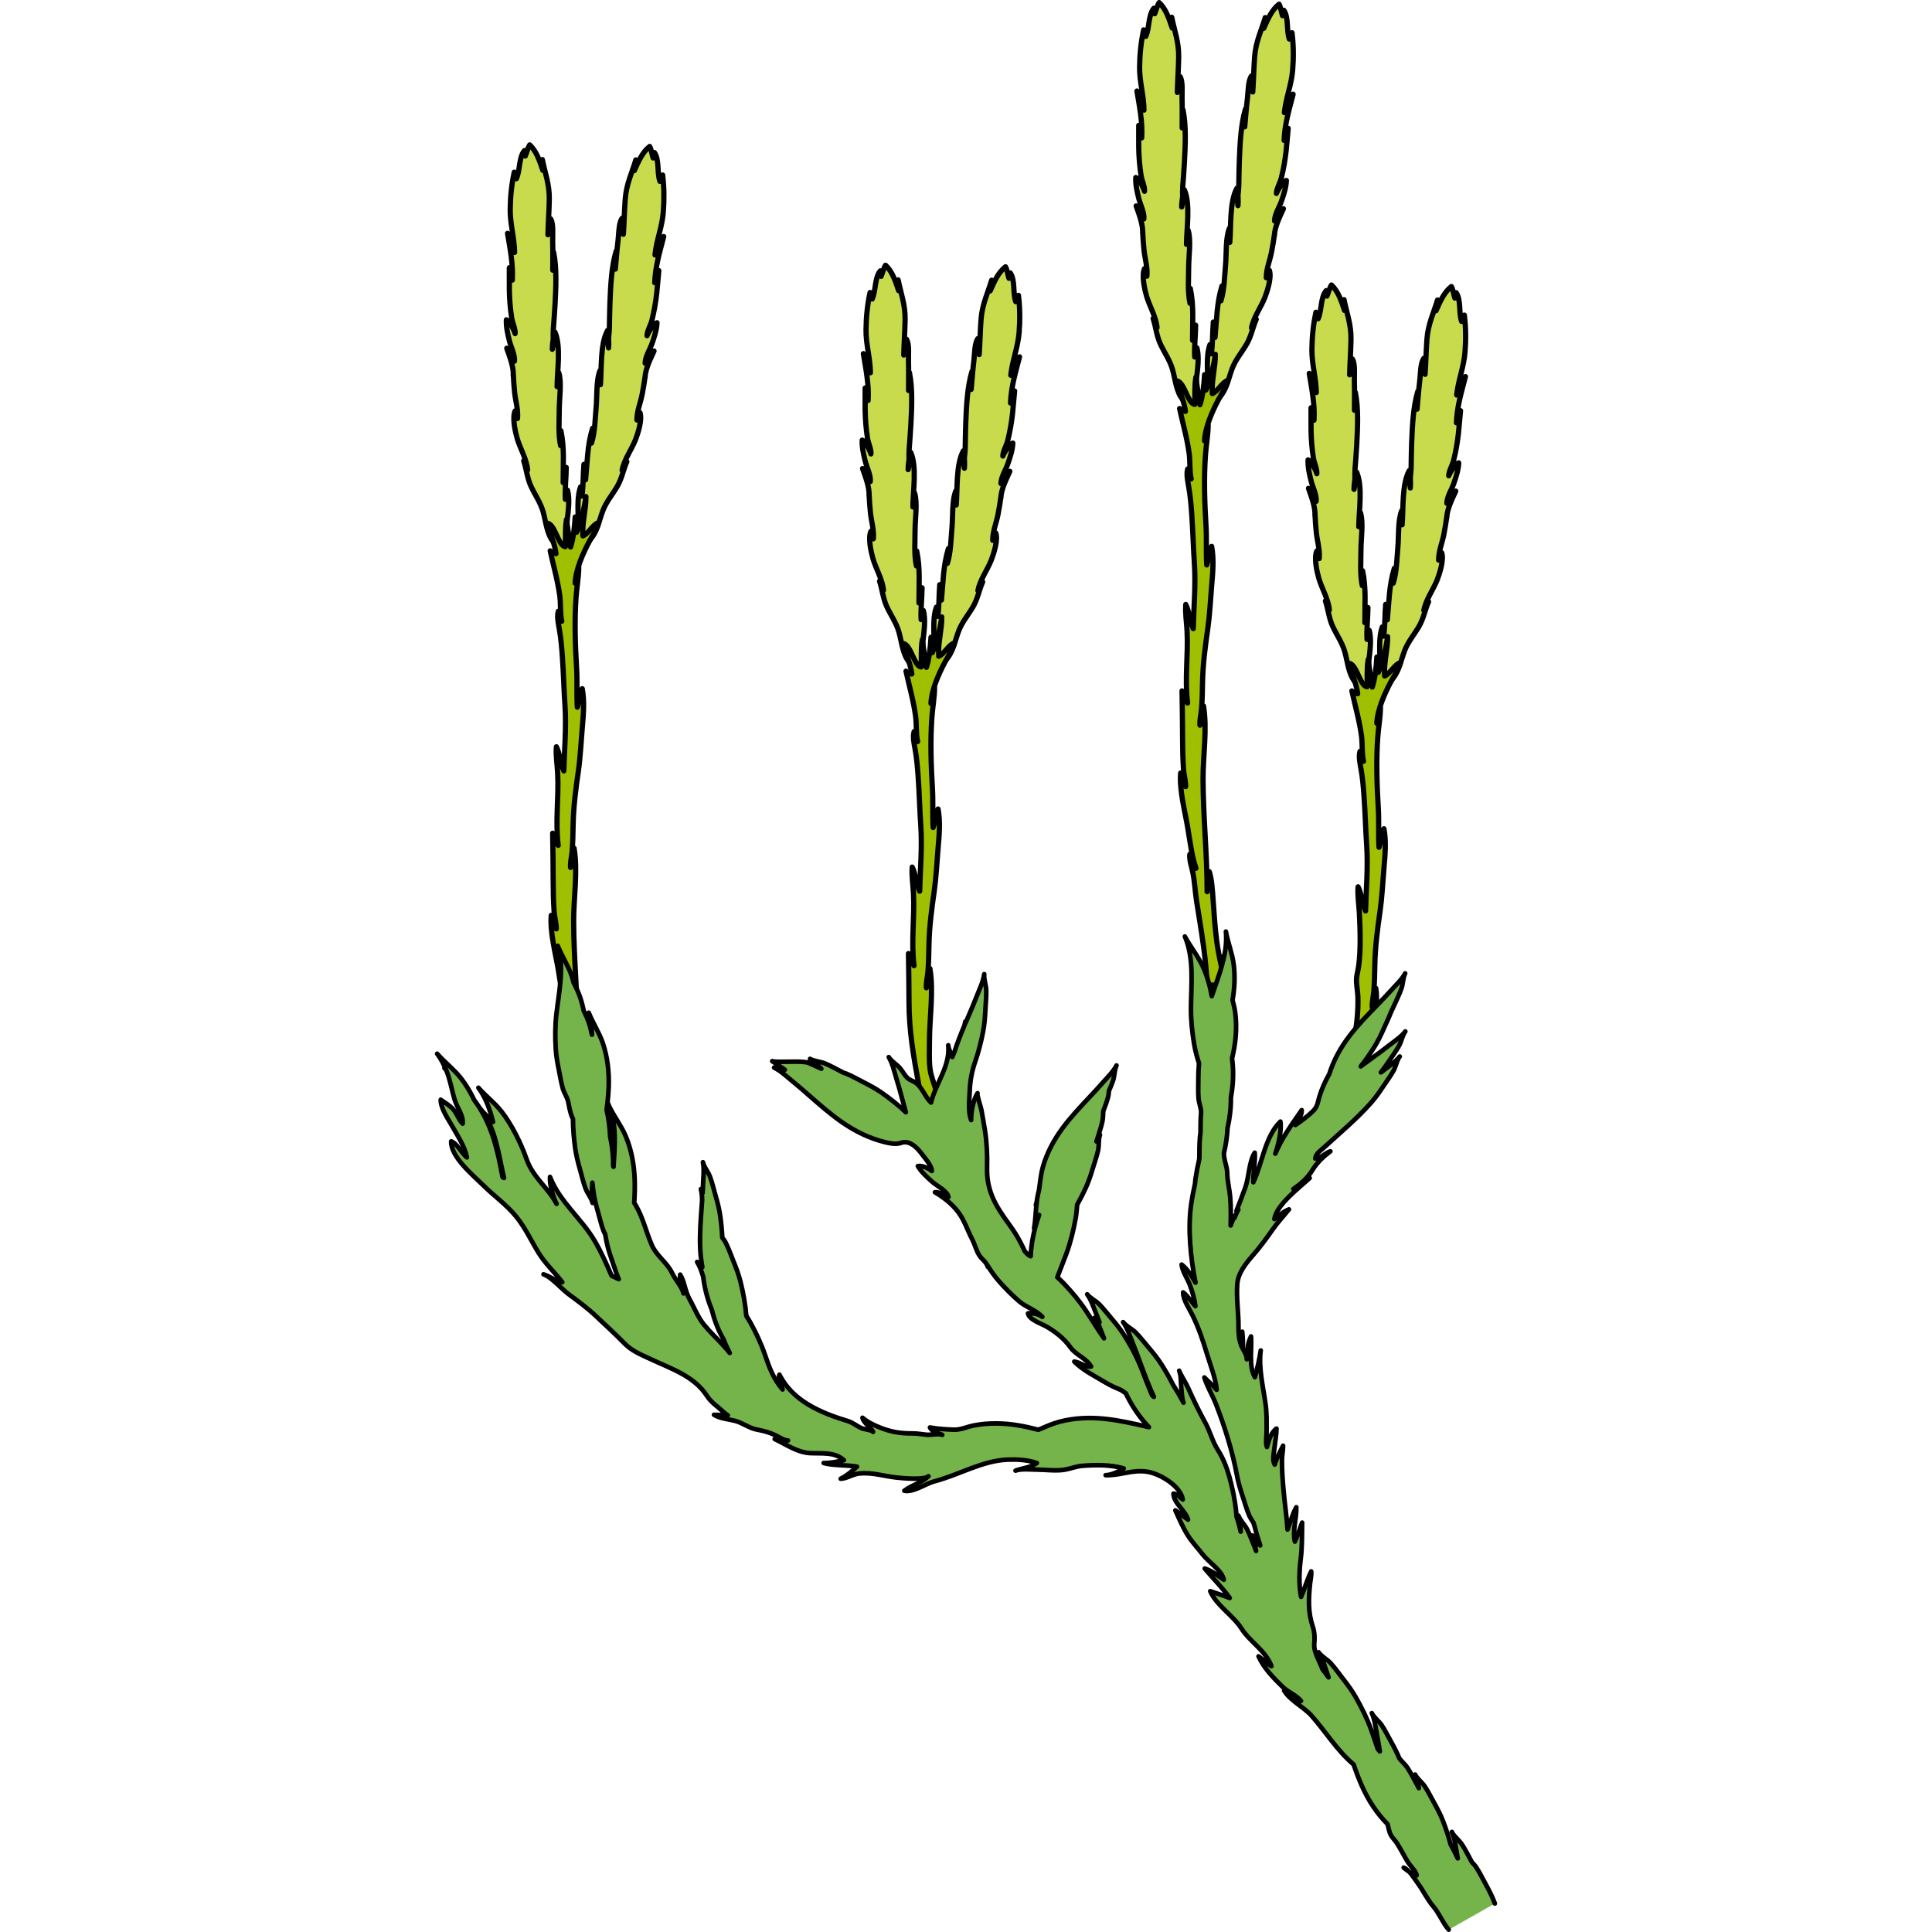 <?xml version="1.0" encoding="utf-8"?>
<!-- Created by: Science Figures, www.sciencefigures.org, Generator: Science Figures Editor -->
<!DOCTYPE svg PUBLIC "-//W3C//DTD SVG 1.1//EN" "http://www.w3.org/Graphics/SVG/1.1/DTD/svg11.dtd">
<svg version="1.1" id="Layer_1" xmlns="http://www.w3.org/2000/svg" xmlns:xlink="http://www.w3.org/1999/xlink" 
	 width="800px" height="800px" viewBox="0 0 203.187 369.52" enable-background="new 0 0 203.187 369.52"
	 xml:space="preserve">
<g>
	<path fill="#C7DB4D" stroke="#000000" stroke-linecap="round" stroke-linejoin="round" stroke-miterlimit="10" d="M138.762,65.776
		c-0.716-1.553-0.848-3.233-1.38-4.856c0.272,0.56,0.534,1.149,0.745,1.757c-0.133-1.974-1.47-4.192-2.004-6.058
		c-0.373-1.297-0.964-3.947-0.391-5.237c0.216,0.445,0.279,1.028,0.459,1.444c0.164-1.664-0.379-3.339-0.549-4.968
		c-0.131-1.218-0.209-2.481-0.264-3.698c0,0.155-0.007,0.313,0,0.469c0.114-1.662-0.74-3.77-1.24-5.24
		c0.652,0.523,1.083,1.651,1.474,2.48c0.12-1.203-0.681-2.737-0.962-3.867c-0.309-1.25-0.66-2.727-0.586-4.049
		c0.5,0.145,1.504,1.947,1.668,2.639c0.105-0.782-0.514-2.102-0.647-2.968c-0.273-1.747-0.424-3.558-0.454-5.338
		c-0.025-1.431,0.016-2.864-0.002-4.296c0.152,0.741,0.193,1.771,0.567,2.375c0.187-3.078-0.429-5.975-0.906-8.954
		c0.683,1.101,0.761,2.528,1.343,3.655c-0.026-2.767-0.867-5.427-0.838-8.238c0.029-2.439,0.269-4.787,0.773-7.111
		c0.153,0.332,0.289,0.845,0.41,1.245c0.732-1.604,0.438-4.046,1.544-5.379c-0.029,0.385,0.011,0.763,0.159,1.046
		c0.276-0.656,0.504-1.621,0.852-2.129c1.313,1.225,1.889,3.06,2.499,4.864c0.035-0.699-0.136-1.363-0.091-2.062
		c0.529,2.613,1.375,4.757,1.33,7.612c-0.035,2.258-0.208,4.507-0.254,6.767c0.311-0.909,0.435-2.049,0.518-3.026
		c0.582,0.941,0.347,3.104,0.381,4.243c0.058,1.85,0.02,3.709,0.02,5.561c-0.027-1.157,0.225-2.285,0.162-3.436
		c0.637,3.084,0.435,6.858,0.271,10.027c-0.078,1.565-0.217,3.129-0.327,4.691c-0.086,1.196,0.097,2.704-0.194,3.845
		c-0.014-0.642,0.189-2.547,0.504-3.291c1.198,2.734,0.43,7.384,0.412,10.441c0.091-0.855,0.01-1.987,0.311-2.706
		c0.599,1.81,0.105,5.071,0.105,6.997c0,2.239-0.221,4.81,0.256,6.982c-0.012-0.869-0.137-2.084,0.057-2.839
		c0.708,3.369,0.411,6.526,0.43,9.921c0.313-0.894,0.436-1.947,0.59-2.899c-0.014,1.989-0.281,4.142-0.174,6.087
		c0.152-0.573,0.303-1.142,0.421-1.73c0.463,1.688,0.136,4.003-0.065,5.73c-0.146,1.262,0.277,3.256-0.299,4.354
		c-0.579,1.088-1.689,0.563-2.323-0.181c-1.273-1.494-1.427-3.813-1.979-5.778C140.592,68.897,139.512,67.4,138.762,65.776z"/>
	<path fill="#C7DB4D" stroke="#000000" stroke-linecap="round" stroke-linejoin="round" stroke-miterlimit="10" d="M155.29,65.779
		c0.854-1.48,1.14-3.143,1.817-4.71c-0.322,0.532-0.637,1.096-0.903,1.681c0.313-1.952,1.847-4.04,2.549-5.849
		c0.489-1.258,1.32-3.843,0.867-5.181c-0.256,0.424-0.372,0.999-0.591,1.396c-0.01-1.672,0.684-3.29,1.002-4.896
		c0.24-1.2,0.434-2.452,0.599-3.659c-0.015,0.155-0.021,0.313-0.044,0.467c0.04-1.666,1.082-3.687,1.716-5.104
		c-0.698,0.461-1.23,1.546-1.694,2.335c-0.01-1.209,0.926-2.663,1.311-3.764c0.422-1.216,0.906-2.654,0.951-3.978
		c-0.509,0.098-1.674,1.801-1.899,2.476c-0.034-0.789,0.7-2.047,0.915-2.896c0.432-1.715,0.746-3.505,0.938-5.274
		c0.156-1.423,0.245-2.854,0.395-4.278c-0.221,0.725-0.354,1.746-0.782,2.313c0.094-3.082,0.973-5.91,1.719-8.834
		c-0.78,1.034-0.988,2.449-1.67,3.518c0.278-2.752,1.358-5.325,1.584-8.127c0.195-2.433,0.171-4.792-0.12-7.153
		c-0.183,0.317-0.364,0.816-0.521,1.203c-0.584-1.664-0.069-4.069-1.048-5.497c-0.005,0.386-0.08,0.759-0.253,1.026
		c-0.216-0.679-0.354-1.66-0.655-2.197c-1.417,1.1-2.158,2.875-2.931,4.616c0.028-0.699,0.259-1.345,0.278-2.044
		c-0.766,2.553-1.804,4.61-2.021,7.458c-0.169,2.252-0.202,4.508-0.362,6.762c-0.226-0.934-0.248-2.079-0.239-3.061
		c-0.667,0.884-0.629,3.059-0.769,4.19c-0.225,1.837-0.355,3.691-0.524,5.535c0.132-1.149-0.017-2.296,0.151-3.436
		c-0.916,3.014-1.059,6.791-1.187,9.961c-0.063,1.565-0.069,3.136-0.101,4.701c-0.024,1.199-0.343,2.685-0.158,3.848
		c0.074-0.639,0.043-2.554-0.2-3.324c-1.443,2.613-1.103,7.313-1.363,10.36c-0.013-0.86,0.171-1.979-0.063-2.723
		c-0.76,1.747-0.566,5.04-0.742,6.958c-0.204,2.229-0.221,4.81-0.891,6.93c0.09-0.864,0.325-2.063,0.201-2.832
		c-1.012,3.291-1.004,6.461-1.332,9.841c-0.231-0.919-0.257-1.979-0.324-2.941c-0.167,1.982-0.097,4.15-0.381,6.077
		c-0.101-0.584-0.198-1.164-0.264-1.761c-0.613,1.637-0.497,3.974-0.457,5.712c0.03,1.27-0.574,3.217-0.097,4.364
		c0.476,1.136,1.629,0.714,2.328,0.031c1.403-1.371,1.769-3.667,2.498-5.573C153.184,68.721,154.396,67.328,155.29,65.779z"/>
	<path fill="#9FC000" stroke="#000000" stroke-linecap="round" stroke-linejoin="round" stroke-miterlimit="10" d="M142.445,78.143
		c0.619,2.858,1.455,5.718,1.846,8.686c0.186,1.42,0.041,3.521,0.375,4.768c-0.166-0.625-0.431-1.351-0.669-1.894
		c-0.293,1.017,0.005,2.336,0.196,3.405c0.314,1.764,0.459,3.566,0.587,5.374c0.212,3.042,0.284,6.096,0.489,9.129
		c0.287,4.266-0.1,8.39-0.213,12.616c-0.633-1.312-0.772-3.352-1.428-4.614c-0.125,1.712,0.166,3.401,0.25,5.11
		c0.232,4.605-0.479,9.174,0.101,13.745c-0.438-0.657-0.577-1.669-1.063-2.32c0.043,3.11,0.104,6.204,0.104,9.324
		c0,1.892,0.051,3.756,0.174,5.632c0.074,1.112,0.424,2.241,0.414,3.34c-0.172-0.803-0.455-2.084-0.963-2.583
		c-0.268,3.247,0.821,7.251,1.353,10.405c0.423,2.505,0.776,5.501,1.578,7.796c-0.438-0.867-0.686-1.852-1.167-2.67
		c-0.114,0.822,0.158,1.801,0.363,2.581c0.549,2.097,0.58,4.098,0.906,6.252c0.619,4.079,1.355,8.029,1.742,12.135
		c0.125,1.317,0.188,2.715,0.508,3.972c0.853,0.065,2.476,0.453,2.924-0.728c0.261-0.689-0.223-2.006-0.372-2.644
		c-0.384-1.642-0.708-3.289-0.933-4.981c-0.337-2.553-0.504-5.175-0.683-7.759c-0.114-1.627-0.251-4.061-0.733-5.489
		c-0.336,1.16-0.426,2.582-0.417,3.815c0-7.205-0.767-14.365-0.782-21.564c-0.01-4.476,0.826-9.539,0.083-13.958
		c-0.367,1.102-0.692,2.467-0.671,3.679c-0.084-1.01,0.213-2.064,0.295-3.068c0.139-1.695,0.159-3.357,0.193-5.059
		c0.07-3.547,0.502-6.835,1.004-10.318c0.375-2.616,0.508-5.479,0.736-8.147c0.212-2.466,0.469-5.166,0.002-7.606
		c-0.455,0.967-0.583,2.483-0.939,3.546c-0.146-2.479,0.012-4.988-0.138-7.471c-0.269-4.435-0.42-9.106-0.103-13.574
		c0.137-1.947,0.498-3.794,0.518-5.749c-0.061,0.968-0.369,2.173-0.693,3.063c0.102-2.588,1.505-5.694,2.619-7.809
		c0.596-1.127,1.584-2.521,1.875-3.761c-1.079,0.269-1.896,2.057-3.005,2.536c-0.207-2.408,0.61-5.051,0.572-7.521
		c-0.271,2.127-0.97,4.937-1.79,6.83c-0.259-0.903-0.267-1.938-0.264-2.935c-0.097,1.793-0.342,4.14-0.885,5.751
		c-0.221-1.742-0.599-3.597-0.773-5.279c-0.301,1.708-0.15,3.472-0.217,5.204c-1.298-0.046-1.969-4.232-3.399-4.472
		c0.431,1.853,1.386,3.986,1.605,5.813C143.375,78.653,142.506,78.42,142.445,78.143z"/>
	<path fill="#C7DB4D" stroke="#000000" stroke-linecap="round" stroke-linejoin="round" stroke-miterlimit="10" d="M171.719,119.784
		c-0.717-1.553-0.848-3.233-1.381-4.856c0.273,0.56,0.535,1.149,0.747,1.757c-0.134-1.974-1.472-4.192-2.005-6.058
		c-0.372-1.297-0.964-3.947-0.391-5.237c0.215,0.445,0.279,1.028,0.459,1.444c0.164-1.664-0.379-3.339-0.55-4.968
		c-0.129-1.218-0.208-2.481-0.262-3.698c0,0.155-0.008,0.313,0,0.469c0.112-1.662-0.741-3.77-1.241-5.24
		c0.653,0.523,1.083,1.651,1.473,2.48c0.121-1.203-0.68-2.737-0.961-3.867c-0.309-1.25-0.66-2.727-0.586-4.049
		c0.5,0.145,1.504,1.947,1.668,2.639c0.105-0.782-0.512-2.102-0.647-2.968c-0.272-1.747-0.425-3.558-0.453-5.338
		c-0.026-1.431,0.015-2.864-0.003-4.296c0.152,0.741,0.193,1.771,0.566,2.375c0.188-3.078-0.429-5.975-0.906-8.954
		c0.684,1.101,0.762,2.528,1.344,3.655c-0.026-2.767-0.867-5.427-0.837-8.238c0.028-2.439,0.267-4.787,0.772-7.111
		c0.153,0.332,0.289,0.845,0.41,1.245c0.733-1.604,0.438-4.046,1.544-5.379c-0.03,0.385,0.011,0.763,0.159,1.046
		c0.275-0.656,0.504-1.621,0.852-2.129c1.313,1.225,1.889,3.06,2.498,4.864c0.036-0.699-0.135-1.363-0.09-2.062
		c0.529,2.613,1.376,4.757,1.33,7.612c-0.035,2.258-0.209,4.507-0.255,6.767c0.311-0.909,0.436-2.049,0.519-3.026
		c0.582,0.941,0.346,3.104,0.381,4.243c0.058,1.85,0.02,3.709,0.02,5.561c-0.027-1.157,0.225-2.285,0.162-3.436
		c0.637,3.084,0.434,6.858,0.273,10.027c-0.08,1.565-0.219,3.129-0.33,4.691c-0.085,1.196,0.098,2.704-0.192,3.845
		c-0.015-0.642,0.188-2.547,0.502-3.291c1.199,2.734,0.432,7.384,0.413,10.441c0.091-0.855,0.011-1.987,0.312-2.706
		c0.598,1.81,0.104,5.071,0.104,6.997c0,2.239-0.22,4.81,0.256,6.982c-0.012-0.869-0.137-2.084,0.057-2.839
		c0.708,3.369,0.411,6.526,0.43,9.921c0.313-0.894,0.437-1.947,0.591-2.899c-0.015,1.989-0.282,4.142-0.175,6.087
		c0.152-0.573,0.303-1.142,0.42-1.73c0.464,1.688,0.137,4.003-0.063,5.73c-0.146,1.262,0.276,3.256-0.3,4.354
		c-0.58,1.088-1.689,0.563-2.323-0.181c-1.274-1.494-1.425-3.813-1.979-5.778C173.549,122.905,172.469,121.408,171.719,119.784z"/>
	<path fill="#C7DB4D" stroke="#000000" stroke-linecap="round" stroke-linejoin="round" stroke-miterlimit="10" d="M188.246,119.787
		c0.855-1.48,1.141-3.143,1.818-4.71c-0.322,0.532-0.637,1.096-0.903,1.681c0.313-1.952,1.847-4.04,2.549-5.849
		c0.489-1.258,1.319-3.843,0.867-5.181c-0.257,0.424-0.372,0.999-0.59,1.396c-0.011-1.672,0.683-3.29,1.001-4.896
		c0.24-1.2,0.434-2.452,0.598-3.659c-0.014,0.155-0.021,0.313-0.043,0.467c0.039-1.666,1.082-3.687,1.716-5.104
		c-0.698,0.461-1.23,1.546-1.694,2.335c-0.01-1.209,0.926-2.663,1.311-3.764c0.422-1.216,0.906-2.654,0.951-3.978
		c-0.51,0.098-1.675,1.801-1.899,2.476c-0.034-0.789,0.702-2.047,0.915-2.896c0.432-1.715,0.746-3.505,0.938-5.274
		c0.155-1.423,0.246-2.854,0.395-4.278c-0.222,0.725-0.354,1.746-0.782,2.313c0.095-3.082,0.973-5.91,1.719-8.834
		c-0.781,1.034-0.987,2.449-1.67,3.518c0.277-2.752,1.357-5.325,1.585-8.127c0.194-2.433,0.17-4.792-0.122-7.153
		c-0.182,0.317-0.363,0.816-0.521,1.203c-0.584-1.664-0.067-4.069-1.046-5.497c-0.007,0.386-0.081,0.759-0.255,1.026
		c-0.215-0.679-0.354-1.66-0.654-2.197c-1.417,1.1-2.158,2.875-2.931,4.616c0.028-0.699,0.26-1.345,0.278-2.044
		c-0.766,2.553-1.805,4.61-2.021,7.458c-0.169,2.252-0.201,4.508-0.361,6.762c-0.227-0.934-0.248-2.079-0.24-3.061
		c-0.665,0.884-0.628,3.059-0.767,4.19c-0.226,1.837-0.356,3.691-0.525,5.535c0.132-1.149-0.017-2.296,0.151-3.436
		c-0.916,3.014-1.059,6.791-1.187,9.961c-0.063,1.565-0.068,3.136-0.101,4.701c-0.024,1.199-0.343,2.685-0.158,3.848
		c0.072-0.639,0.045-2.554-0.201-3.324c-1.443,2.613-1.102,7.313-1.363,10.36c-0.012-0.86,0.172-1.979-0.063-2.723
		c-0.76,1.747-0.566,5.04-0.742,6.958c-0.204,2.229-0.22,4.81-0.891,6.93c0.09-0.864,0.324-2.063,0.201-2.832
		c-1.012,3.291-1.004,6.461-1.332,9.841c-0.231-0.919-0.258-1.979-0.324-2.941c-0.166,1.982-0.098,4.15-0.381,6.077
		c-0.102-0.584-0.199-1.164-0.264-1.761c-0.613,1.637-0.497,3.974-0.457,5.712c0.03,1.27-0.572,3.217-0.098,4.364
		c0.477,1.136,1.629,0.714,2.328,0.031c1.405-1.371,1.77-3.667,2.499-5.573C186.139,122.729,187.354,121.336,188.246,119.787z"/>
	<path fill="#9FC000" stroke="#000000" stroke-linecap="round" stroke-linejoin="round" stroke-miterlimit="10" d="M175.403,132.15
		c0.618,2.858,1.455,5.718,1.845,8.686c0.186,1.42,0.041,3.521,0.375,4.768c-0.166-0.625-0.431-1.351-0.67-1.894
		c-0.292,1.017,0.006,2.336,0.197,3.405c0.315,1.764,0.459,3.566,0.586,5.374c0.213,3.042,0.285,6.096,0.49,9.129
		c0.287,4.266-0.1,8.39-0.213,12.616c-0.633-1.312-0.772-3.352-1.428-4.614c-0.125,1.712,0.166,3.401,0.25,5.11
		c0.157,3.197,0.281,6.813-0.131,9.988c-0.146,1.133-0.494,1.985-0.416,3.186c0.063,0.952,0.236,1.904,0.264,2.858
		c0.074,2.563-0.199,5.132-0.662,7.651c-0.361,1.96-0.188,3.953-0.887,5.826c0.75-1.635,1.896-3.06,2.578-4.728
		c0.425-1.038,0.955-2.035,1.361-3.073c0.903-2.302,1.436-4.982,1.027-7.408c-0.367,1.102-0.691,2.467-0.669,3.679
		c-0.085-1.01,0.212-2.064,0.294-3.068c0.139-1.695,0.158-3.357,0.193-5.059c0.07-3.547,0.503-6.835,1.004-10.318
		c0.375-2.616,0.508-5.479,0.736-8.147c0.212-2.466,0.469-5.166,0.002-7.606c-0.455,0.967-0.583,2.483-0.938,3.546
		c-0.147-2.479,0.011-4.988-0.14-7.471c-0.267-4.435-0.42-9.106-0.102-13.574c0.137-1.947,0.498-3.794,0.517-5.749
		c-0.06,0.968-0.368,2.173-0.69,3.063c0.1-2.588,1.502-5.694,2.617-7.809c0.595-1.127,1.584-2.521,1.875-3.761
		c-1.079,0.269-1.896,2.057-3.005,2.536c-0.207-2.408,0.61-5.051,0.571-7.521c-0.27,2.127-0.969,4.937-1.788,6.83
		c-0.261-0.903-0.269-1.938-0.265-2.935c-0.098,1.793-0.342,4.14-0.885,5.751c-0.221-1.742-0.599-3.597-0.773-5.279
		c-0.302,1.708-0.15,3.472-0.218,5.204c-1.297-0.046-1.968-4.232-3.398-4.472c0.431,1.853,1.386,3.986,1.605,5.813
		C176.332,132.661,175.463,132.428,175.403,132.15z"/>
	<path fill="#C7DB4D" stroke="#000000" stroke-linecap="round" stroke-linejoin="round" stroke-miterlimit="10" d="M86.436,116.004
		c-0.715-1.553-0.847-3.233-1.379-4.856c0.272,0.56,0.534,1.149,0.746,1.757c-0.134-1.974-1.471-4.192-2.005-6.058
		c-0.372-1.297-0.964-3.947-0.391-5.237c0.216,0.445,0.279,1.028,0.458,1.444c0.164-1.664-0.378-3.339-0.549-4.968
		c-0.129-1.218-0.208-2.481-0.262-3.698c0,0.155-0.008,0.313,0,0.469c0.113-1.662-0.74-3.77-1.242-5.24
		c0.654,0.523,1.084,1.651,1.475,2.48c0.12-1.203-0.681-2.737-0.962-3.867c-0.308-1.25-0.66-2.727-0.586-4.049
		c0.5,0.145,1.505,1.947,1.668,2.639c0.106-0.782-0.513-2.102-0.647-2.968c-0.273-1.747-0.424-3.558-0.453-5.338
		c-0.026-1.431,0.014-2.864-0.004-4.296c0.153,0.741,0.194,1.771,0.568,2.375c0.187-3.078-0.43-5.975-0.906-8.954
		c0.683,1.101,0.762,2.528,1.343,3.655c-0.026-2.767-0.867-5.427-0.837-8.238c0.027-2.439,0.268-4.787,0.773-7.111
		c0.152,0.332,0.288,0.845,0.408,1.245c0.734-1.604,0.439-4.046,1.545-5.379c-0.029,0.385,0.01,0.763,0.159,1.046
		c0.276-0.656,0.503-1.621,0.851-2.129c1.313,1.225,1.889,3.06,2.5,4.864c0.035-0.699-0.136-1.363-0.091-2.062
		c0.528,2.613,1.376,4.757,1.331,7.612c-0.035,2.258-0.209,4.507-0.256,6.767c0.311-0.909,0.436-2.049,0.519-3.026
		c0.581,0.941,0.347,3.104,0.381,4.243c0.058,1.85,0.019,3.709,0.019,5.561c-0.027-1.157,0.225-2.285,0.162-3.436
		c0.638,3.084,0.436,6.858,0.273,10.027c-0.079,1.565-0.219,3.129-0.328,4.691c-0.086,1.196,0.096,2.704-0.193,3.845
		c-0.016-0.642,0.189-2.547,0.502-3.291c1.199,2.734,0.432,7.384,0.413,10.441c0.091-0.855,0.011-1.987,0.312-2.706
		c0.598,1.81,0.104,5.071,0.104,6.997c0,2.239-0.22,4.81,0.255,6.982c-0.011-0.869-0.136-2.084,0.057-2.839
		c0.709,3.369,0.412,6.526,0.43,9.921c0.314-0.894,0.438-1.947,0.592-2.899c-0.015,1.989-0.283,4.142-0.176,6.087
		c0.153-0.573,0.304-1.142,0.422-1.73c0.463,1.688,0.135,4.003-0.064,5.73c-0.146,1.262,0.277,3.256-0.301,4.354
		c-0.578,1.088-1.688,0.563-2.322-0.181c-1.273-1.494-1.426-3.813-1.979-5.778C88.268,119.125,87.187,117.628,86.436,116.004z"/>
	<path fill="#C7DB4D" stroke="#000000" stroke-linecap="round" stroke-linejoin="round" stroke-miterlimit="10" d="M102.965,116.007
		c0.854-1.48,1.139-3.143,1.816-4.71c-0.321,0.532-0.637,1.096-0.902,1.681c0.313-1.952,1.848-4.04,2.549-5.849
		c0.489-1.258,1.32-3.843,0.867-5.181c-0.256,0.424-0.373,0.999-0.59,1.396c-0.012-1.672,0.682-3.29,1-4.896
		c0.24-1.2,0.434-2.452,0.6-3.659c-0.015,0.155-0.021,0.313-0.043,0.467c0.039-1.666,1.081-3.687,1.715-5.104
		c-0.699,0.461-1.23,1.546-1.695,2.335c-0.01-1.209,0.928-2.663,1.312-3.764c0.422-1.216,0.905-2.654,0.952-3.978
		c-0.51,0.098-1.676,1.801-1.9,2.476c-0.035-0.789,0.701-2.047,0.916-2.896c0.431-1.715,0.745-3.505,0.938-5.274
		c0.156-1.423,0.246-2.854,0.395-4.278c-0.221,0.725-0.355,1.746-0.783,2.313c0.096-3.082,0.973-5.91,1.72-8.834
		c-0.78,1.034-0.987,2.449-1.67,3.518c0.278-2.752,1.358-5.325,1.585-8.127c0.194-2.433,0.17-4.792-0.121-7.153
		c-0.183,0.317-0.364,0.816-0.521,1.203c-0.584-1.664-0.068-4.069-1.047-5.497c-0.006,0.386-0.081,0.759-0.254,1.026
		c-0.216-0.679-0.354-1.66-0.654-2.197c-1.418,1.1-2.159,2.875-2.932,4.616c0.027-0.699,0.26-1.345,0.278-2.044
		c-0.766,2.553-1.804,4.61-2.021,7.458c-0.17,2.252-0.202,4.508-0.363,6.762c-0.225-0.934-0.246-2.079-0.238-3.061
		c-0.666,0.884-0.629,3.059-0.768,4.19c-0.226,1.837-0.357,3.691-0.525,5.535c0.132-1.149-0.018-2.296,0.15-3.436
		c-0.914,3.014-1.059,6.791-1.186,9.961c-0.063,1.565-0.068,3.136-0.101,4.701c-0.024,1.199-0.343,2.685-0.158,3.848
		c0.073-0.639,0.044-2.554-0.2-3.324c-1.443,2.613-1.104,7.313-1.363,10.36c-0.013-0.86,0.172-1.979-0.063-2.723
		c-0.761,1.747-0.566,5.04-0.743,6.958c-0.203,2.229-0.219,4.81-0.89,6.93c0.089-0.864,0.325-2.063,0.202-2.832
		c-1.013,3.291-1.005,6.461-1.332,9.841c-0.232-0.919-0.258-1.979-0.326-2.941c-0.166,1.982-0.096,4.15-0.381,6.077
		c-0.1-0.584-0.197-1.164-0.262-1.761c-0.614,1.637-0.498,3.974-0.459,5.712c0.031,1.27-0.572,3.217-0.096,4.364
		c0.476,1.136,1.629,0.714,2.328,0.031c1.404-1.371,1.768-3.667,2.498-5.573C100.857,118.948,102.07,117.556,102.965,116.007z"/>
	<path fill="#9FC000" stroke="#000000" stroke-linecap="round" stroke-linejoin="round" stroke-miterlimit="10" d="M94.606,199.209
		c-0.011-4.476,0.827-9.539,0.083-13.958c-0.367,1.102-0.692,2.467-0.67,3.679c-0.084-1.01,0.212-2.064,0.293-3.068
		c0.14-1.695,0.16-3.357,0.194-5.059c0.07-3.547,0.503-6.835,1.004-10.318c0.375-2.616,0.509-5.479,0.735-8.147
		c0.213-2.466,0.469-5.166,0.003-7.606c-0.455,0.967-0.583,2.483-0.938,3.546c-0.146-2.479,0.01-4.988-0.139-7.471
		c-0.268-4.435-0.42-9.106-0.104-13.574c0.137-1.947,0.499-3.794,0.518-5.749c-0.061,0.968-0.368,2.173-0.691,3.063
		c0.1-2.588,1.504-5.694,2.619-7.809c0.594-1.127,1.582-2.521,1.873-3.761c-1.078,0.269-1.895,2.057-3.004,2.536
		c-0.207-2.408,0.61-5.051,0.572-7.521c-0.27,2.127-0.971,4.937-1.789,6.83c-0.26-0.903-0.268-1.938-0.266-2.935
		c-0.096,1.793-0.34,4.14-0.883,5.751c-0.221-1.742-0.6-3.597-0.775-5.279c-0.301,1.708-0.148,3.472-0.217,5.204
		c-1.297-0.046-1.968-4.232-3.398-4.472c0.431,1.853,1.387,3.986,1.605,5.813c-0.183-0.022-1.053-0.256-1.111-0.533
		c0.618,2.858,1.455,5.718,1.845,8.686c0.186,1.42,0.041,3.521,0.376,4.768c-0.167-0.625-0.432-1.351-0.67-1.894
		c-0.293,1.017,0.004,2.336,0.196,3.405c0.315,1.764,0.46,3.566,0.587,5.374c0.211,3.042,0.284,6.096,0.488,9.129
		c0.288,4.266-0.098,8.39-0.212,12.616c-0.633-1.312-0.772-3.352-1.429-4.614c-0.124,1.712,0.167,3.401,0.251,5.11
		c0.231,4.605-0.479,9.174,0.101,13.745c-0.439-0.657-0.577-1.669-1.063-2.32c0.043,3.11,0.103,6.204,0.103,9.324
		c0,5.453,0.892,10.498,1.878,15.838c0.546,2.959,1.009,5.926,2.103,8.686c0.572,1.441,1.193,6.285,3.418,6.169
		c0.877-2.466-0.322-4.904-1.029-7.207c-0.541-1.762-0.641-3.657-0.922-5.466c-0.279-1.786-1.178-3.422-1.418-5.216
		C94.492,202.785,94.611,200.941,94.606,199.209z"/>
	<path fill="#C7DB4D" stroke="#000000" stroke-linecap="round" stroke-linejoin="round" stroke-miterlimit="10" d="M18.382,92.992
		c-0.716-1.553-0.849-3.233-1.38-4.856c0.272,0.56,0.534,1.149,0.746,1.757c-0.135-1.974-1.471-4.192-2.005-6.058
		c-0.372-1.297-0.964-3.947-0.39-5.237c0.215,0.445,0.277,1.028,0.458,1.444c0.165-1.664-0.378-3.339-0.55-4.968
		c-0.129-1.218-0.208-2.481-0.262-3.698c0,0.155-0.008,0.313,0,0.469c0.113-1.662-0.74-3.77-1.241-5.24
		c0.653,0.523,1.083,1.651,1.474,2.48c0.121-1.203-0.682-2.737-0.962-3.867c-0.309-1.25-0.659-2.727-0.585-4.049
		c0.5,0.145,1.504,1.947,1.668,2.639c0.105-0.782-0.514-2.102-0.648-2.968c-0.273-1.747-0.424-3.558-0.453-5.338
		c-0.025-1.431,0.016-2.864-0.003-4.296c0.151,0.741,0.193,1.771,0.567,2.375c0.186-3.078-0.43-5.975-0.906-8.954
		c0.683,1.101,0.76,2.528,1.343,3.655c-0.026-2.767-0.867-5.427-0.837-8.238c0.028-2.439,0.268-4.787,0.773-7.111
		c0.152,0.332,0.288,0.845,0.409,1.245c0.733-1.604,0.438-4.046,1.544-5.379c-0.029,0.385,0.01,0.763,0.159,1.046
		c0.276-0.656,0.503-1.621,0.851-2.129c1.313,1.225,1.89,3.06,2.5,4.864c0.035-0.699-0.135-1.363-0.092-2.062
		c0.53,2.613,1.377,4.757,1.332,7.612c-0.036,2.258-0.209,4.507-0.256,6.767c0.311-0.909,0.436-2.049,0.519-3.026
		c0.581,0.941,0.347,3.104,0.381,4.243c0.058,1.85,0.019,3.709,0.019,5.561c-0.026-1.157,0.226-2.285,0.163-3.436
		c0.637,3.084,0.435,6.858,0.272,10.027c-0.078,1.565-0.219,3.129-0.328,4.691c-0.086,1.196,0.097,2.704-0.193,3.845
		c-0.016-0.642,0.189-2.547,0.502-3.291c1.199,2.734,0.432,7.384,0.412,10.441c0.092-0.855,0.012-1.987,0.313-2.706
		c0.598,1.81,0.104,5.071,0.104,6.997c0,2.239-0.219,4.81,0.256,6.982c-0.01-0.869-0.137-2.084,0.058-2.839
		c0.708,3.369,0.411,6.526,0.43,9.921c0.313-0.894,0.437-1.947,0.591-2.899c-0.016,1.989-0.281,4.142-0.175,6.087
		c0.151-0.573,0.302-1.142,0.421-1.73c0.463,1.688,0.135,4.003-0.064,5.73c-0.146,1.262,0.277,3.256-0.301,4.354
		c-0.578,1.088-1.688,0.563-2.322-0.181c-1.273-1.494-1.426-3.813-1.98-5.778C20.211,96.113,19.131,94.616,18.382,92.992z"/>
	<path fill="#C7DB4D" stroke="#000000" stroke-linecap="round" stroke-linejoin="round" stroke-miterlimit="10" d="M34.91,92.995
		c0.854-1.48,1.14-3.143,1.817-4.71c-0.323,0.532-0.637,1.096-0.903,1.681c0.313-1.952,1.846-4.04,2.549-5.849
		c0.488-1.258,1.32-3.843,0.867-5.181c-0.256,0.424-0.372,0.999-0.59,1.396c-0.011-1.672,0.683-3.29,1.001-4.896
		c0.241-1.2,0.434-2.452,0.599-3.659c-0.015,0.155-0.021,0.313-0.043,0.467c0.039-1.666,1.081-3.687,1.715-5.104
		c-0.698,0.461-1.23,1.546-1.694,2.335c-0.01-1.209,0.927-2.663,1.31-3.764c0.422-1.216,0.907-2.654,0.953-3.978
		c-0.51,0.098-1.676,1.801-1.9,2.476c-0.035-0.789,0.701-2.047,0.915-2.896c0.431-1.715,0.745-3.505,0.938-5.274
		c0.156-1.423,0.246-2.854,0.395-4.278c-0.221,0.725-0.354,1.746-0.783,2.313c0.096-3.082,0.974-5.91,1.719-8.834
		c-0.779,1.034-0.986,2.449-1.67,3.518c0.279-2.752,1.359-5.325,1.586-8.127c0.193-2.433,0.17-4.792-0.121-7.153
		c-0.183,0.317-0.364,0.816-0.521,1.203c-0.584-1.664-0.068-4.069-1.047-5.497c-0.006,0.386-0.082,0.759-0.254,1.026
		c-0.217-0.679-0.354-1.66-0.654-2.197c-1.418,1.1-2.158,2.875-2.932,4.616c0.027-0.699,0.26-1.345,0.278-2.044
		c-0.766,2.553-1.804,4.61-2.021,7.458c-0.17,2.252-0.203,4.508-0.363,6.762c-0.225-0.934-0.246-2.079-0.238-3.061
		c-0.666,0.884-0.629,3.059-0.768,4.19c-0.226,1.837-0.356,3.691-0.525,5.535c0.132-1.149-0.017-2.296,0.151-3.436
		c-0.915,3.014-1.059,6.791-1.187,9.961c-0.063,1.565-0.068,3.136-0.102,4.701c-0.023,1.199-0.342,2.685-0.158,3.848
		c0.074-0.639,0.045-2.554-0.199-3.324c-1.443,2.613-1.103,7.313-1.363,10.36c-0.014-0.86,0.171-1.979-0.063-2.723
		c-0.761,1.747-0.567,5.04-0.743,6.958c-0.204,2.229-0.22,4.81-0.891,6.93c0.091-0.864,0.325-2.063,0.2-2.832
		c-1.011,3.291-1.004,6.461-1.332,9.841c-0.23-0.919-0.256-1.979-0.324-2.941c-0.166,1.982-0.096,4.15-0.38,6.077
		c-0.101-0.584-0.198-1.164-0.263-1.761c-0.614,1.637-0.498,3.974-0.458,5.712c0.03,1.27-0.573,3.217-0.097,4.364
		c0.475,1.136,1.629,0.714,2.328,0.031c1.404-1.371,1.769-3.667,2.498-5.573C32.803,95.937,34.016,94.544,34.91,92.995z"/>
	<path fill="#9FC000" stroke="#000000" stroke-linecap="round" stroke-linejoin="round" stroke-miterlimit="10" d="M22.066,105.358
		c0.619,2.858,1.455,5.718,1.846,8.686c0.184,1.42,0.04,3.521,0.375,4.768c-0.167-0.625-0.432-1.351-0.67-1.894
		c-0.293,1.017,0.004,2.336,0.195,3.405c0.316,1.764,0.459,3.566,0.588,5.374c0.212,3.042,0.285,6.096,0.488,9.129
		c0.289,4.266-0.098,8.39-0.213,12.616c-0.631-1.312-0.771-3.352-1.427-4.614c-0.125,1.712,0.165,3.401,0.249,5.11
		c0.233,4.605-0.479,9.174,0.102,13.745c-0.438-0.657-0.577-1.669-1.063-2.32c0.042,3.11,0.104,6.204,0.104,9.324
		c0,1.892,0.051,3.756,0.173,5.632c0.074,1.112,0.424,2.241,0.415,3.34c-0.171-0.803-0.456-2.084-0.964-2.583
		c-0.267,3.247,0.822,7.251,1.354,10.405c0.423,2.505,0.777,5.501,1.578,7.796c-0.438-0.867-0.686-1.852-1.167-2.67
		c-0.114,0.822,0.158,1.801,0.364,2.581c0.549,2.097,0.578,4.098,0.905,6.252c0.619,4.079,1.356,8.029,1.742,12.135
		c0.125,1.317,0.188,2.715,0.507,3.972c0.854,0.065,2.477,0.453,2.924-0.728c0.262-0.689-0.223-2.006-0.371-2.644
		c-0.385-1.642-0.707-3.289-0.932-4.981c-0.338-2.553-0.506-5.175-0.684-7.759c-0.115-1.627-0.252-4.061-0.732-5.489
		c-0.336,1.16-0.427,2.582-0.418,3.815c0-7.205-0.767-14.365-0.783-21.564c-0.009-4.476,0.827-9.539,0.084-13.958
		c-0.367,1.102-0.693,2.467-0.67,3.679c-0.086-1.01,0.213-2.064,0.294-3.068c0.138-1.695,0.159-3.357,0.193-5.059
		c0.07-3.547,0.503-6.835,1.004-10.318c0.374-2.616,0.507-5.479,0.736-8.147c0.212-2.466,0.469-5.166,0.003-7.606
		c-0.456,0.967-0.584,2.483-0.939,3.546c-0.146-2.479,0.012-4.988-0.139-7.471c-0.268-4.435-0.42-9.106-0.103-13.574
		c0.137-1.947,0.497-3.794,0.517-5.749c-0.061,0.968-0.369,2.173-0.691,3.063c0.101-2.588,1.504-5.694,2.619-7.809
		c0.594-1.127,1.583-2.521,1.874-3.761c-1.079,0.269-1.896,2.057-3.005,2.536c-0.207-2.408,0.61-5.051,0.572-7.521
		c-0.271,2.127-0.97,4.937-1.789,6.83c-0.26-0.903-0.268-1.938-0.265-2.935c-0.097,1.793-0.342,4.14-0.885,5.751
		c-0.22-1.742-0.599-3.597-0.774-5.279c-0.301,1.708-0.148,3.472-0.217,5.204c-1.297-0.046-1.969-4.232-3.398-4.472
		c0.43,1.853,1.387,3.986,1.605,5.813C22.994,105.869,22.126,105.636,22.066,105.358z"/>
	<g>
		
			<path fill="#75B34B" stroke="#000000" stroke-width="0.881" stroke-linecap="round" stroke-linejoin="round" stroke-miterlimit="10" d="
			M202.746,364.075c-0.018-0.045-0.032-0.092-0.049-0.137c-0.455-1.202-1.037-2.352-1.66-3.475c-0.616-1.107-1.166-2.27-1.863-3.329
			c-0.229-0.347-0.526-0.659-0.822-0.972c-0.625-1.13-1.19-2.311-1.9-3.389c-0.555-0.844-1.498-1.492-1.932-2.398
			c0.58,1.303,0.707,2.743,0.967,4.13c0.059,0.311,0.107,0.623,0.161,0.935c-0.345-0.746-0.712-1.482-1.112-2.201
			c-0.086-0.153-0.168-0.31-0.251-0.465c-0.392-1.505-0.885-2.987-1.44-4.432c-0.457-1.182-1.035-2.311-1.654-3.413
			c-0.613-1.088-1.16-2.229-1.853-3.271c-0.529-0.795-1.425-1.403-1.839-2.258c0.371,0.825,0.549,1.71,0.703,2.599
			c-0.109-0.204-0.211-0.412-0.324-0.613c-0.62-1.103-1.174-2.259-1.876-3.313c-0.419-0.63-1.058-1.148-1.521-1.757
			c-0.43-1.016-0.922-2.005-1.463-2.967c-0.631-1.121-1.195-2.299-1.909-3.371c-0.546-0.82-1.468-1.447-1.896-2.328
			c0.571,1.268,0.701,2.67,0.965,4.022c0.212,1.099,0.391,2.204,0.564,3.311c-0.129-0.162-0.259-0.323-0.404-0.478
			c-0.414-1.219-0.809-2.438-1.234-3.617c-0.791-2.188-1.834-4.303-2.992-6.318c-0.672-1.172-1.465-2.268-2.297-3.328
			c-0.822-1.047-1.584-2.161-2.482-3.145c-0.688-0.752-1.729-1.248-2.305-2.08c0.783,1.205,1.139,2.618,1.619,3.957
			c0.1,0.279,0.191,0.562,0.289,0.843c-0.367-0.521-0.748-1.03-1.141-1.53c-0.007-0.01-0.015-0.02-0.021-0.028
			c-0.523-1.513-1.696-3.231-1.568-4.819c0.096-1.172,0.089-2.211-0.291-3.329c-0.927-2.736-0.811-5.402-0.51-8.264
			c0.08-0.756,0.286-1.542,0.212-2.297c-0.779,1.58-1.253,3.286-1.933,4.875c-0.452-2.314-0.36-4.94-0.07-7.276
			c0.293-2.344,0.224-4.58,0.27-6.929c-0.461,1.168-0.881,2.553-1.39,3.631c-0.496-2.233,0.354-4.373,0.27-6.571
			c-0.738,1.349-1.142,2.864-1.672,4.267c-0.155-2.397-0.518-4.751-0.731-7.148c-0.187-2.078-0.357-4.089-0.337-6.179
			c0.01-0.907,0.22-1.803,0.214-2.704c-0.584,1.161-1.232,2.34-1.596,3.602c-0.539-0.755-0.098-2.577-0.02-3.433
			c0.105-1.151,0.363-2.294,0.357-3.449c-1.104,0.801-1.488,2.305-1.827,3.524c-0.296-0.771-0.073-2.023-0.07-2.86
			c0.005-1.839,0.063-3.538-0.199-5.392c-0.446-3.173-1.38-7.012-0.92-10.213c-0.231,1.612-0.677,3.552-1.122,5.112
			c-1.23-2.174-0.546-5.367-0.733-7.797c-0.673,1.303-0.804,2.851-0.812,4.373c0.006-0.987-0.777-1.852-1.099-2.739
			c-0.399-1.108-0.495-2.308-0.486-3.477c0.018-2.719-0.433-5.404-0.236-8.165c0.151-2.13,1.625-3.93,2.965-5.477
			c1.398-1.614,2.515-3.119,3.73-4.863c0.988-1.419,2.112-2.634,3.192-3.947c-1.06,0.402-1.896,1.172-2.79,1.845
			c0.391-2.71,4.757-5.989,6.754-7.842c-1.125,0.517-2.107,1.395-3.118,2.088c1.449-0.994,2.709-2.084,3.574-3.506
			c0.912-1.501,2.098-2.634,3.503-3.694c-0.992,0.271-1.902,1.433-2.885,1.378c0.124-1.001,1.036-1.529,1.727-2.163
			c3.008-2.762,6.103-5.327,8.836-8.39c0.854-0.957,1.605-2.002,2.313-3.071c0.698-1.057,1.475-2.078,2.092-3.185
			c0.471-0.846,0.606-1.935,1.184-2.704c-0.851,1.069-2.02,1.814-3.084,2.649c-0.17,0.133-0.347,0.256-0.519,0.387
			c0.487-0.63,0.955-1.275,1.396-1.94c0.697-1.056,1.473-2.077,2.092-3.183c0.471-0.846,0.605-1.935,1.184-2.704
			c-0.852,1.07-2.021,1.814-3.086,2.649c-1.054,0.827-2.137,1.618-3.221,2.405c-0.741,0.538-1.48,1.08-2.217,1.628
			c0.954-1.21,1.832-2.482,2.641-3.784c0.674-1.085,1.232-2.236,1.744-3.406c0.46-1.057,0.985-2.098,1.393-3.179
			c0.169-0.355,0.342-0.71,0.5-1.07c0.505-1.158,1.096-2.296,1.513-3.489c0.319-0.914,0.266-2.009,0.703-2.864
			c-0.655,1.197-1.677,2.13-2.581,3.134c-0.898,0.996-1.828,1.96-2.76,2.922c-1.861,1.917-3.737,3.834-5.357,5.967
			c-1.654,2.176-2.99,4.582-3.805,7.197c-0.787,1.389-1.451,2.844-1.913,4.382c-0.403,1.346-0.326,1.891-1.347,2.871
			c-0.973,0.937-2.129,1.76-3.233,2.531c0.44-0.931,1.264-1.759,1.2-2.849c-1.827,2.684-3.786,5.28-5.041,8.325
			c0.573-1.716,1.235-4.363,0.971-6.136c-2.932,2.817-3.47,8.01-5.176,11.608c-0.039-1.894,0.402-3.747,0.266-5.658
			c-1.108,1.709-1.086,4.673-1.795,6.634c-0.544,1.502-1.113,2.989-1.694,4.474c0.117-0.081,0.234-0.162,0.351-0.243
			c-0.12,0.244-0.249,0.483-0.363,0.73c-0.133,0.289-0.246,0.588-0.369,0.882c-0.001-0.125-0.008-0.251-0.014-0.376
			c-0.241,0.609-0.479,1.22-0.727,1.828c0.049-1.81,0.068-3.644-0.088-5.447c-0.137-1.604-0.561-3.123-0.57-4.735
			c-0.006-1.05-0.802-2.906-0.592-3.813c0.356-1.536,0.589-3.097,0.665-4.666c0.43-1.913,0.665-3.866,0.634-5.822
			c0.43-2.369,0.563-4.786,0.26-7.187c-0.006-0.047-0.017-0.092-0.022-0.139c0.006-0.085,0.001-0.171,0.006-0.257
			c0.014-0.054,0.03-0.105,0.043-0.159c0.65-2.756,0.907-5.599,0.552-8.416c-0.105-0.836-0.3-1.654-0.52-2.467
			c0.394-2.244,0.506-4.529,0.221-6.8c-0.271-2.161-1.12-4.214-1.495-6.316c0.183,1.9-0.075,3.784-0.538,5.646
			c-0.065-0.282-0.122-0.565-0.174-0.849c0.043,0.438,0.061,0.877,0.057,1.314c-0.562,2.113-1.361,4.198-2.049,6.245
			c-0.341-1.955-0.882-3.87-1.716-5.683c-0.938-2.034-2.405-3.785-3.425-5.731c1.801,4.242,1.197,9.152,1.164,13.703
			c-0.015,2.312,0.23,4.642,0.614,6.919c0.21,1.235,0.544,2.446,0.924,3.642c-0.084,0.951-0.129,1.907-0.124,2.862
			c0.008,1.271-0.069,2.559,0.033,3.826c0.069,0.857,0.444,1.724,0.5,2.58c-0.074,0.891-0.115,1.784-0.109,2.678
			c0.002,0.411-0.003,0.824-0.01,1.238c-0.171,1.288-0.219,2.588-0.211,3.885c0.002,0.315-0.002,0.631-0.007,0.947
			c-0.013,0.12-0.022,0.24-0.033,0.36c-0.296,1.263-0.536,2.539-0.724,3.815c-0.043,0.302-0.058,0.606-0.088,0.909
			c-0.295,1.264-0.535,2.542-0.721,3.819c-0.685,4.712-0.107,10.362,0.825,15.024c-0.707-1.277-1.518-2.549-2.649-3.457
			c0.078,1.196,1.125,2.706,1.561,3.883c0.5,1.353,0.898,2.676,1.067,4.073c-0.761-0.843-1.488-1.975-2.349-2.63
			c-0.019,1.416,1.185,3.123,1.797,4.369c1.16,2.361,2.008,4.854,2.759,7.37c0.63,2.113,1.688,4.713,1.86,6.887
			c-0.706-0.822-1.619-1.602-2.35-2.354c0.504,1.708,1.529,3.348,2.188,5.022c1.675,4.266,3.226,9.232,4.051,13.732
			c0.24,1.313,0.619,2.596,1.045,3.859c0.422,1.246,0.765,2.535,1.278,3.748c0.204,0.485,0.521,0.937,0.816,1.396
			c0.079,0.251,0.159,0.503,0.241,0.754c0.223,0.933,0.482,1.856,0.79,2.765c0.097,0.282,0.185,0.567,0.276,0.853
			c-0.521-0.631-1.187-1.19-1.525-1.911c0.409,0.939,0.574,1.951,0.734,2.96c-0.063-0.159-0.121-0.321-0.186-0.479
			c-0.508-1.222-0.939-2.492-1.539-3.673c-0.457-0.903-1.322-1.656-1.652-2.606c0.313,0.992,0.377,2.03,0.43,3.066
			c-0.094-0.402-0.184-0.806-0.285-1.204c-0.143-0.56-0.32-1.108-0.508-1.654c-0.023-0.31-0.05-0.617-0.078-0.923
			c-0.211-2.229-0.676-4.449-1.268-6.604c-0.504-1.836-1.211-3.648-2.235-5.249c-1.025-1.6-1.461-3.485-2.378-5.163
			c-1.185-2.176-2.252-4.324-3.263-6.612c-0.504-1.141-1.293-2.223-1.748-3.363c0.416,1.043,0.284,2.175,0.399,3.267
			c0.069,0.656,0.136,2.282,0.428,2.837c-0.578-1.098-1.204-2.17-1.863-3.211c-0.038-0.058-0.082-0.11-0.118-0.168
			c-0.671-1.34-1.416-2.646-2.216-3.905c-0.713-1.125-1.542-2.17-2.408-3.18c-0.857-0.995-1.656-2.06-2.585-2.99
			c-0.71-0.71-1.759-1.153-2.362-1.948c0.826,1.152,1.237,2.529,1.77,3.829c0.527,1.288,1.008,2.593,1.487,3.898
			c0.81,2.21,1.627,4.425,2.624,6.559c-0.11-0.089-0.212-0.188-0.323-0.274c-0.836-1.894-1.534-3.87-2.302-5.736
			c-0.838-2.029-1.912-3.979-3.088-5.832c-0.682-1.076-1.477-2.076-2.305-3.041c-0.818-0.953-1.584-1.972-2.473-2.861
			c-0.678-0.68-1.683-1.104-2.26-1.865c0.791,1.104,1.184,2.422,1.692,3.665c0.228,0.556,0.444,1.116,0.658,1.678
			c-0.35-0.252-0.685-0.517-0.935-0.847c0.807,1.127,1.209,2.471,1.728,3.74c0.024,0.061,0.046,0.121,0.071,0.182
			c-1.238-1.749-2.347-3.615-3.508-5.354c-1.25-1.87-2.721-3.61-4.272-5.232c-0.367-0.384-0.759-0.742-1.153-1.098
			c0.572-1.527,1.199-3.035,1.744-4.525c0.797-2.172,1.352-4.449,1.758-6.724c0.155-0.866,0.237-1.741,0.295-2.618
			c0.58-1.027,1.115-2.08,1.608-3.144c0.542-1.169,0.957-2.39,1.325-3.623c0.361-1.217,0.81-2.424,1.079-3.665
			c0.207-0.949,0.019-2.033,0.35-2.939c-0.178,0.447-0.413,0.862-0.667,1.267c0.015-0.045,0.031-0.09,0.045-0.136
			c0.365-1.229,0.818-2.449,1.09-3.703c0.135-0.625,0.111-1.304,0.164-1.956c0.327-0.86,0.656-1.722,0.898-2.605
			c0.113-0.408,0.152-0.844,0.19-1.281c0.291-0.661,0.574-1.326,0.801-2.009c0.301-0.908,0.229-1.989,0.647-2.843
			c-0.629,1.195-1.623,2.134-2.501,3.143c-0.87,0.999-1.774,1.967-2.681,2.933c-1.811,1.928-3.633,3.854-5.199,5.989
			c-1.634,2.229-2.949,4.689-3.704,7.359c-0.407,1.441-0.535,2.944-0.739,4.417c-0.061,0.229-0.121,0.456-0.174,0.688
			c-0.109,0.479-0.184,0.966-0.246,1.452c-0.066,0.234-0.13,0.471-0.182,0.712c0.064-0.195,0.114-0.395,0.168-0.593
			c-0.209,1.708-0.227,3.442-0.515,5.108c0.234-0.908,0.562-1.777,0.961-2.616c-0.244,0.717-0.476,1.438-0.678,2.17
			c-0.519,1.873-0.85,3.794-0.938,5.729c-0.105-0.059-0.207-0.12-0.317-0.173c-0.058-0.047-0.115-0.098-0.174-0.145
			c-0.057-0.043-0.109-0.088-0.164-0.131c-0.119-0.128-0.236-0.26-0.357-0.387c-0.027-0.029-0.061-0.055-0.088-0.084
			c-0.314-0.667-0.639-1.329-0.98-1.978c-0.608-1.156-1.338-2.242-2.107-3.298c-2.541-3.484-4.283-6.373-4.146-10.852
			c0.069-2.25-0.059-4.856-0.41-7.05c-0.205-1.292-0.443-2.588-0.67-3.878c-0.081-0.464-0.926-2.926-0.742-3.211
			c-0.844,1.306-1.271,3.623-1.223,5.146c-0.631-1.594-0.333-3.921-0.271-5.587c0.075-1.967,0.401-3.729,1.036-5.57
			c0.64-1.854,1.129-3.771,1.503-5.69c0.258-1.321,0.373-2.665,0.438-4.009c0.063-1.325,0.215-2.663,0.179-3.991
			c-0.027-1.015-0.491-2.068-0.381-3.072c-0.195,1.42-0.85,2.718-1.362,4.041c-0.508,1.313-1.06,2.605-1.613,3.897
			c-0.221,0.51-0.439,1.021-0.657,1.532c-0.002-0.127-0.019-0.256-0.005-0.382c-0.036,0.267-0.103,0.525-0.168,0.784
			c-0.693,1.638-1.344,3.293-1.89,4.984c-0.14,0.334-0.278,0.666-0.42,0.999c-0.284-0.747-0.694-1.479-0.769-2.248
			c0.385,4.051-2.363,7.183-3.293,10.953c-1.207-1.11-1.633-2.909-3.021-3.841c-0.458-0.309-0.983-0.416-1.412-0.782
			c-0.582-0.5-0.977-1.322-1.471-1.914c-0.645-0.771-1.652-1.305-2.184-2.15c0.723,1.221,1.012,2.631,1.428,3.973
			c0.412,1.331,0.777,2.675,1.141,4.02c0.23,0.852,0.463,1.703,0.701,2.553c-1.422-1.347-2.969-2.574-4.568-3.695
			c-1.063-0.745-2.201-1.375-3.357-1.959c-1.143-0.575-2.261-1.234-3.445-1.723c-0.17-0.071-0.354-0.12-0.535-0.171
			c-0.051-0.025-0.1-0.055-0.15-0.08c-1.139-0.572-2.252-1.229-3.43-1.715c-0.9-0.373-2.004-0.379-2.842-0.866
			c0.819,0.508,1.496,1.191,2.159,1.887c-0.801-0.392-1.61-0.766-2.429-1.11c-1.213-0.513-5.686-0.005-6.961-0.337
			c0.814,0.529,1.616,1.081,2.412,1.638c-0.704-0.084-1.428-0.124-2.049-0.403c1.293,0.623,2.324,1.646,3.428,2.541
			c1.09,0.887,2.152,1.811,3.21,2.737c2.112,1.849,4.222,3.714,6.547,5.298c2.427,1.654,5.085,2.959,7.946,3.662
			c0.829,0.203,1.704,0.401,2.558,0.292c0.47-0.06,0.877-0.297,1.362-0.277c1.373,0.055,2.448,1.265,3.209,2.275
			c0.604,0.801,1.9,2.217,1.903,3.246c-0.597-0.522-1.84-1.097-2.669-0.943c0.549,1.041,1.867,2.231,2.788,3.043
			c0.78,0.688,2.926,1.794,3.059,2.867c-0.827-0.212-1.727-1.033-2.58-0.905c1.699,1.021,3.248,2.179,4.492,3.844
			c1.159,1.552,1.726,3.429,2.623,5.132c0.544,1.036,0.795,2.3,1.482,3.253c0.524,0.728,1.235,1.112,1.505,2.036
			c-0.018-0.104-0.039-0.205-0.064-0.307c0.658,1.089,1.396,2.133,2.244,3.095c1.145,1.298,2.537,2.716,3.84,3.817
			c1.361,1.155,3.176,1.643,4.418,2.968c-0.658-0.537-1.899-0.782-2.739-0.672c0.164,1.178,2.531,1.958,3.446,2.48
			c1.787,1.023,3.475,2.335,4.666,4.021c1.046,1.479,3.024,2.058,3.954,3.661c-1.122,0.189-2.133-0.84-3.216-0.938
			c1.719,1.72,3.979,2.8,6.029,4.038c0.932,0.563,1.931,0.996,2.932,1.415c0.298,0.207,0.592,0.418,0.9,0.609
			c0.1,0.209,0.193,0.422,0.299,0.629c1.091,2.134,2.455,4.116,4.112,5.845c-0.064-0.015-0.129-0.029-0.194-0.044
			c-2.707-0.621-5.421-1.256-8.187-1.545c-2.892-0.305-5.818-0.193-8.64,0.535c-1.428,0.37-2.774,0.988-4.126,1.555
			c-1.241-0.324-2.491-0.614-3.759-0.826c-2.838-0.477-5.736-0.547-8.57,0.002c-1.346,0.261-2.537,0.875-3.895,0.812
			c-1.501-0.069-3.028-0.143-4.509-0.424c0.394,0.805,1.6,1.074,2.354,1.408c-0.646-0.286-2.235,0.056-3-0.019
			c-0.901-0.087-1.756-0.258-2.659-0.254c-2.434,0.013-4.088-0.264-6.318-1.146c-1.203-0.476-2.315-1.033-3.277-1.848
			c0.246,1.098,1.604,1.772,2.024,2.696c-0.142-0.312-1.695-0.511-2.019-0.631c-1.044-0.389-1.729-1.104-2.81-1.432
			c-5.109-1.545-10.605-3.859-13.074-8.881c-0.371,0.828,0.433,2.01,0.594,2.838c-1.731-1.996-2.52-4.146-3.355-6.598
			c-0.729-2.141-1.707-4.213-2.794-6.193c-0.242-0.44-0.515-0.862-0.786-1.283c-0.175-2.203-0.583-4.4-1.118-6.54
			c-0.322-1.287-0.779-2.534-1.283-3.761c-0.498-1.21-0.92-2.467-1.508-3.637c-0.182-0.363-0.434-0.701-0.685-1.039
			c-0.065-1.363-0.197-2.727-0.386-4.071c-0.184-1.309-0.506-2.593-0.875-3.86c-0.365-1.25-0.652-2.54-1.11-3.76
			c-0.351-0.934-1.116-1.764-1.337-2.729c0.273,1.38,0.082,2.793,0.029,4.186c-0.021,0.571-0.054,1.142-0.088,1.713
			c-0.137-0.242-0.258-0.488-0.33-0.749c0.176,0.692,0.228,1.401,0.24,2.112c-0.025,0.352-0.048,0.704-0.074,1.056
			c-0.204,2.748-0.422,5.502-0.293,8.259c0.054,1.148,0.194,2.289,0.391,3.42c0.002,0.029,0.004,0.059,0.007,0.088
			c-0.375-0.303-0.734-0.615-0.99-1.001c0.544,0.87,0.858,1.846,1.164,2.82c0.266,2.145,0.784,4.247,1.616,6.239
			c0.472,1.894,1.145,3.732,2.104,5.446c0.047,0.084,0.102,0.164,0.15,0.247c0.11,0.274,0.212,0.553,0.33,0.824
			c0.27,0.621,0.563,1.23,0.875,1.83c-0.392-0.479-0.789-0.952-1.205-1.411c-1.222-1.347-2.54-2.548-3.688-3.957
			c-1.227-1.507-1.916-3.357-2.854-5.04c-0.805-1.444-0.909-3.274-1.732-4.577c-0.16,1.04,0.33,2.646,0.637,3.597
			c-0.313-1.313-1.579-2.635-2.174-3.887c-0.962-2.031-2.988-3.291-3.889-5.36c-1.087-2.506-1.65-5.156-3.038-7.555
			c-0.102-0.176-0.215-0.345-0.325-0.516c0.096-1.552,0.146-3.104,0.08-4.658c-0.117-2.79-0.633-5.558-1.724-8.139
			c-0.832-1.971-2.179-3.686-3.092-5.572c1.39,3.59,1.011,7.611,0.779,11.469c-0.022-0.048-0.04-0.098-0.063-0.146
			c-0.004-0.394,0-0.787-0.017-1.182c-0.063-1.506-0.255-3.003-0.576-4.47c-0.002-0.059,0-0.116-0.002-0.175
			c-0.07-1.651-0.294-3.29-0.664-4.895c0.063-0.484,0.116-0.971,0.169-1.456c0.112,0.289,0.237,0.573,0.373,0.854
			c-0.112-0.29-0.235-0.577-0.372-0.861c0.107-1.01,0.198-2.021,0.229-3.038c0.087-2.807-0.226-5.621-1.128-8.29
			c-0.689-2.038-1.914-3.856-2.689-5.817c0.418,1.371,0.593,2.784,0.614,4.215c-0.167-0.805-0.364-1.604-0.632-2.389
			c-0.256-0.757-0.589-1.481-0.944-2.195c-0.176-0.864-0.397-1.72-0.683-2.561c-0.332-0.984-0.789-1.919-1.26-2.843
			c-0.11-0.41-0.208-0.822-0.345-1.227c-0.686-2.028-1.905-3.839-2.679-5.79c1.286,4.211,0.221,8.815-0.267,13.135
			c-0.248,2.194-0.247,4.433-0.111,6.635c0.08,1.279,0.294,2.545,0.556,3.798c0.26,1.236,0.438,2.505,0.791,3.72
			c0.238,0.833,0.791,1.613,1.007,2.45c0.151,0.808,0.308,1.614,0.536,2.4c0.094,0.33,0.243,0.651,0.398,0.971
			c0.01,1.846,0.163,3.697,0.411,5.52c0.181,1.332,0.503,2.64,0.872,3.931c0.367,1.274,0.652,2.587,1.114,3.831
			c0.351,0.951,1.128,1.799,1.347,2.782c-0.248-1.274-0.107-2.575-0.035-3.862c0.059,0.563,0.123,1.124,0.201,1.683
			c0.173,1.276,0.48,2.53,0.836,3.768c0.352,1.221,0.625,2.479,1.066,3.671c0.09,0.247,0.214,0.486,0.347,0.724
			c0.074,0.426,0.149,0.852,0.233,1.273c0.257,1.288,0.65,2.544,1.09,3.781c0.42,1.177,0.772,2.393,1.268,3.541
			c-0.441-0.225-0.892-0.434-1.348-0.634c-0.015-0.033-0.03-0.067-0.049-0.101c-0.969-2.235-1.961-4.466-3.193-6.571
			c-2.523-4.309-6.696-7.472-8.55-12.251c-0.132,1.506,0.669,4.048,1.257,5.155c-1.664-3.136-4.49-5.021-5.717-8.487
			c-1.076-3.042-2.792-6.585-4.828-9.187c-1.309-1.671-3.044-2.965-4.408-4.535c1.417,1.926,2.214,4.193,2.801,6.542
			c-0.743-0.702-1.481-1.401-2.142-2.16c2.688,3.654,3.227,8.496,4.232,12.874c-0.09-0.054-0.179-0.106-0.271-0.16
			c-0.466-2.471-0.952-4.941-1.713-7.342c-0.654-2.061-1.526-4.046-2.662-5.879c0.136,0.172,0.27,0.343,0.413,0.507
			c-0.14-0.191-0.291-0.379-0.444-0.563c-0.315-0.507-0.665-0.992-1.022-1.474c-0.698-1.468-1.52-2.873-2.528-4.161
			c-1.352-1.728-3.145-3.063-4.556-4.687c0.718,0.976,1.283,2.034,1.743,3.148c-0.119-0.146-0.234-0.295-0.359-0.437
			c0.117,0.165,0.249,0.322,0.376,0.481c0.761,1.857,1.035,3.8,1.62,5.698c0.443,1.431,1.677,2.922,1.494,4.485
			c-0.747-0.701-1.072-1.95-1.824-2.763c-0.685-0.739-1.576-1.263-2.366-1.812c-0.028,1.673,1.457,3.73,2.248,5.141
			c1.041,1.859,2.343,3.771,2.759,5.89c-1.07-0.803-1.774-2.615-3.011-3.069c-0.088,2.981,4.16,6.448,6.146,8.411
			c2.054,2.032,4.461,3.722,6.292,5.975c1.705,2.098,2.838,4.578,4.244,6.871c1.338,2.179,3.015,3.67,4.572,5.682
			c-1.283-0.259-2.416-1.123-3.593-1.508c1.499,0.49,3.504,2.852,4.835,3.824c1.794,1.312,3.571,2.626,5.187,4.157
			c1.807,1.709,3.664,3.389,5.397,5.169c1.501,1.543,3.11,2.145,5.074,3.069c3.865,1.817,8.318,3.234,10.757,7.015
			c0.544,0.842,1.263,1.497,2.05,2.113c0.257,0.201,1.763,1.607,1.944,1.606c-0.86,0.007-1.756-0.073-2.636-0.087
			c1.173,0.726,2.679,0.819,3.988,1.149c1.446,0.365,2.696,1.386,4.155,1.669c1.343,0.26,2.247,0.468,3.548,1.068
			c0.577,0.268,1.823,1.092,2.461,1.024c-0.866,0.092-1.652-0.367-2.537-0.27c2.147,1.025,4.333,2.548,6.699,2.688
			c2.194,0.129,4.762-0.305,6.531,1.36c-1.259,0.276-2.55,0.565-3.866,0.533c1.681,0.518,4.348,0.337,6.367,0.7
			c-0.873,0.843-1.997,1.746-3.113,2.312c1.231-0.046,2.318-0.894,3.613-1.016c2.449-0.231,4.697,0.53,7.09,0.791
			c1.172,0.127,5.285,0.508,6.078-0.253c-1.309,1.252-3.176,1.684-4.609,2.769c1.748,0.361,4.077-1.359,5.778-1.802
			c4.642-1.207,9.128-3.95,13.973-4.143c1.849-0.073,3.833,0.036,5.592,0.655c-1.199,0.869-2.729,0.958-4.077,1.449
			c1.07-0.412,2.853-0.199,4-0.198c1.734,0.001,3.671,0.301,5.384,0.021c1.138-0.187,2.164-0.644,3.367-0.741
			c2.561-0.208,5.438-0.235,7.932,0.487c-0.746,0.532-2.36,1.291-3.448,1.3c2.769,0.095,5.121-1.122,7.99-0.661
			c2.406,0.387,6.349,2.73,6.765,5.312c-0.563-0.429-1.066-1.035-1.779-1.127c0.018,1.819,2.301,3.241,2.788,4.972
			c-0.799-0.556-1.627-1.207-2.424-1.768c0.705,1.581,1.504,3.432,2.479,4.937c0.805,1.237,1.853,2.334,2.751,3.504
			c1.094,1.424,3.703,3.06,4.028,4.827c-1.166-0.799-2.245-1.707-3.64-2.139c1.545,1.846,3.346,3.618,4.776,5.631
			c-1.218-0.478-2.489-0.861-3.727-1.303c1.207,2.755,4.349,4.604,5.987,7.164c1.654,2.585,4.557,4.126,5.719,7.169
			c-0.889-0.438-1.623-1.294-2.466-1.874c1.034,2.283,2.828,4.104,4.596,5.839c1.008,0.989,2.718,1.633,3.523,2.697
			c-1.182-0.415-2.074-1.645-3.235-2.009c1.109,1.926,3.78,3.164,5.274,4.854c2.801,3.167,4.779,6.551,8.026,9.306
			c0.494,1.449,1.026,2.884,1.663,4.277c1.191,2.613,2.754,5.051,4.789,7.088c0.013,0.012,0.024,0.021,0.035,0.032
			c0.024,0.088,0.042,0.177,0.066,0.265c0.159,0.561,0.255,1.235,0.521,1.752c0.307,0.595,0.889,1.127,1.253,1.703
			c0.751,1.185,1.358,2.454,2.114,3.635c0.47,0.733,1.435,1.587,1.626,2.446c-0.669-0.006-1.954-1.044-2.492-1.465
			c1.059,0.393,2.051,2.097,2.702,2.979c1.04,1.409,1.798,3.073,2.931,4.396c1.034,1.21,1.649,2.703,2.588,3.997
			c0.121,0.169,0.266,0.322,0.395,0.485"/>
		
			<path fill="#75B34B" stroke="#000000" stroke-width="0.881" stroke-linecap="round" stroke-linejoin="round" stroke-miterlimit="10" d="
			M154.545,257.719c0.022-1.013-0.008-2.019-0.119-3.011c-0.044,0.843-0.113,1.684-0.191,2.523
			C154.337,257.395,154.438,257.558,154.545,257.719z"/>
	</g>
</g>
</svg>